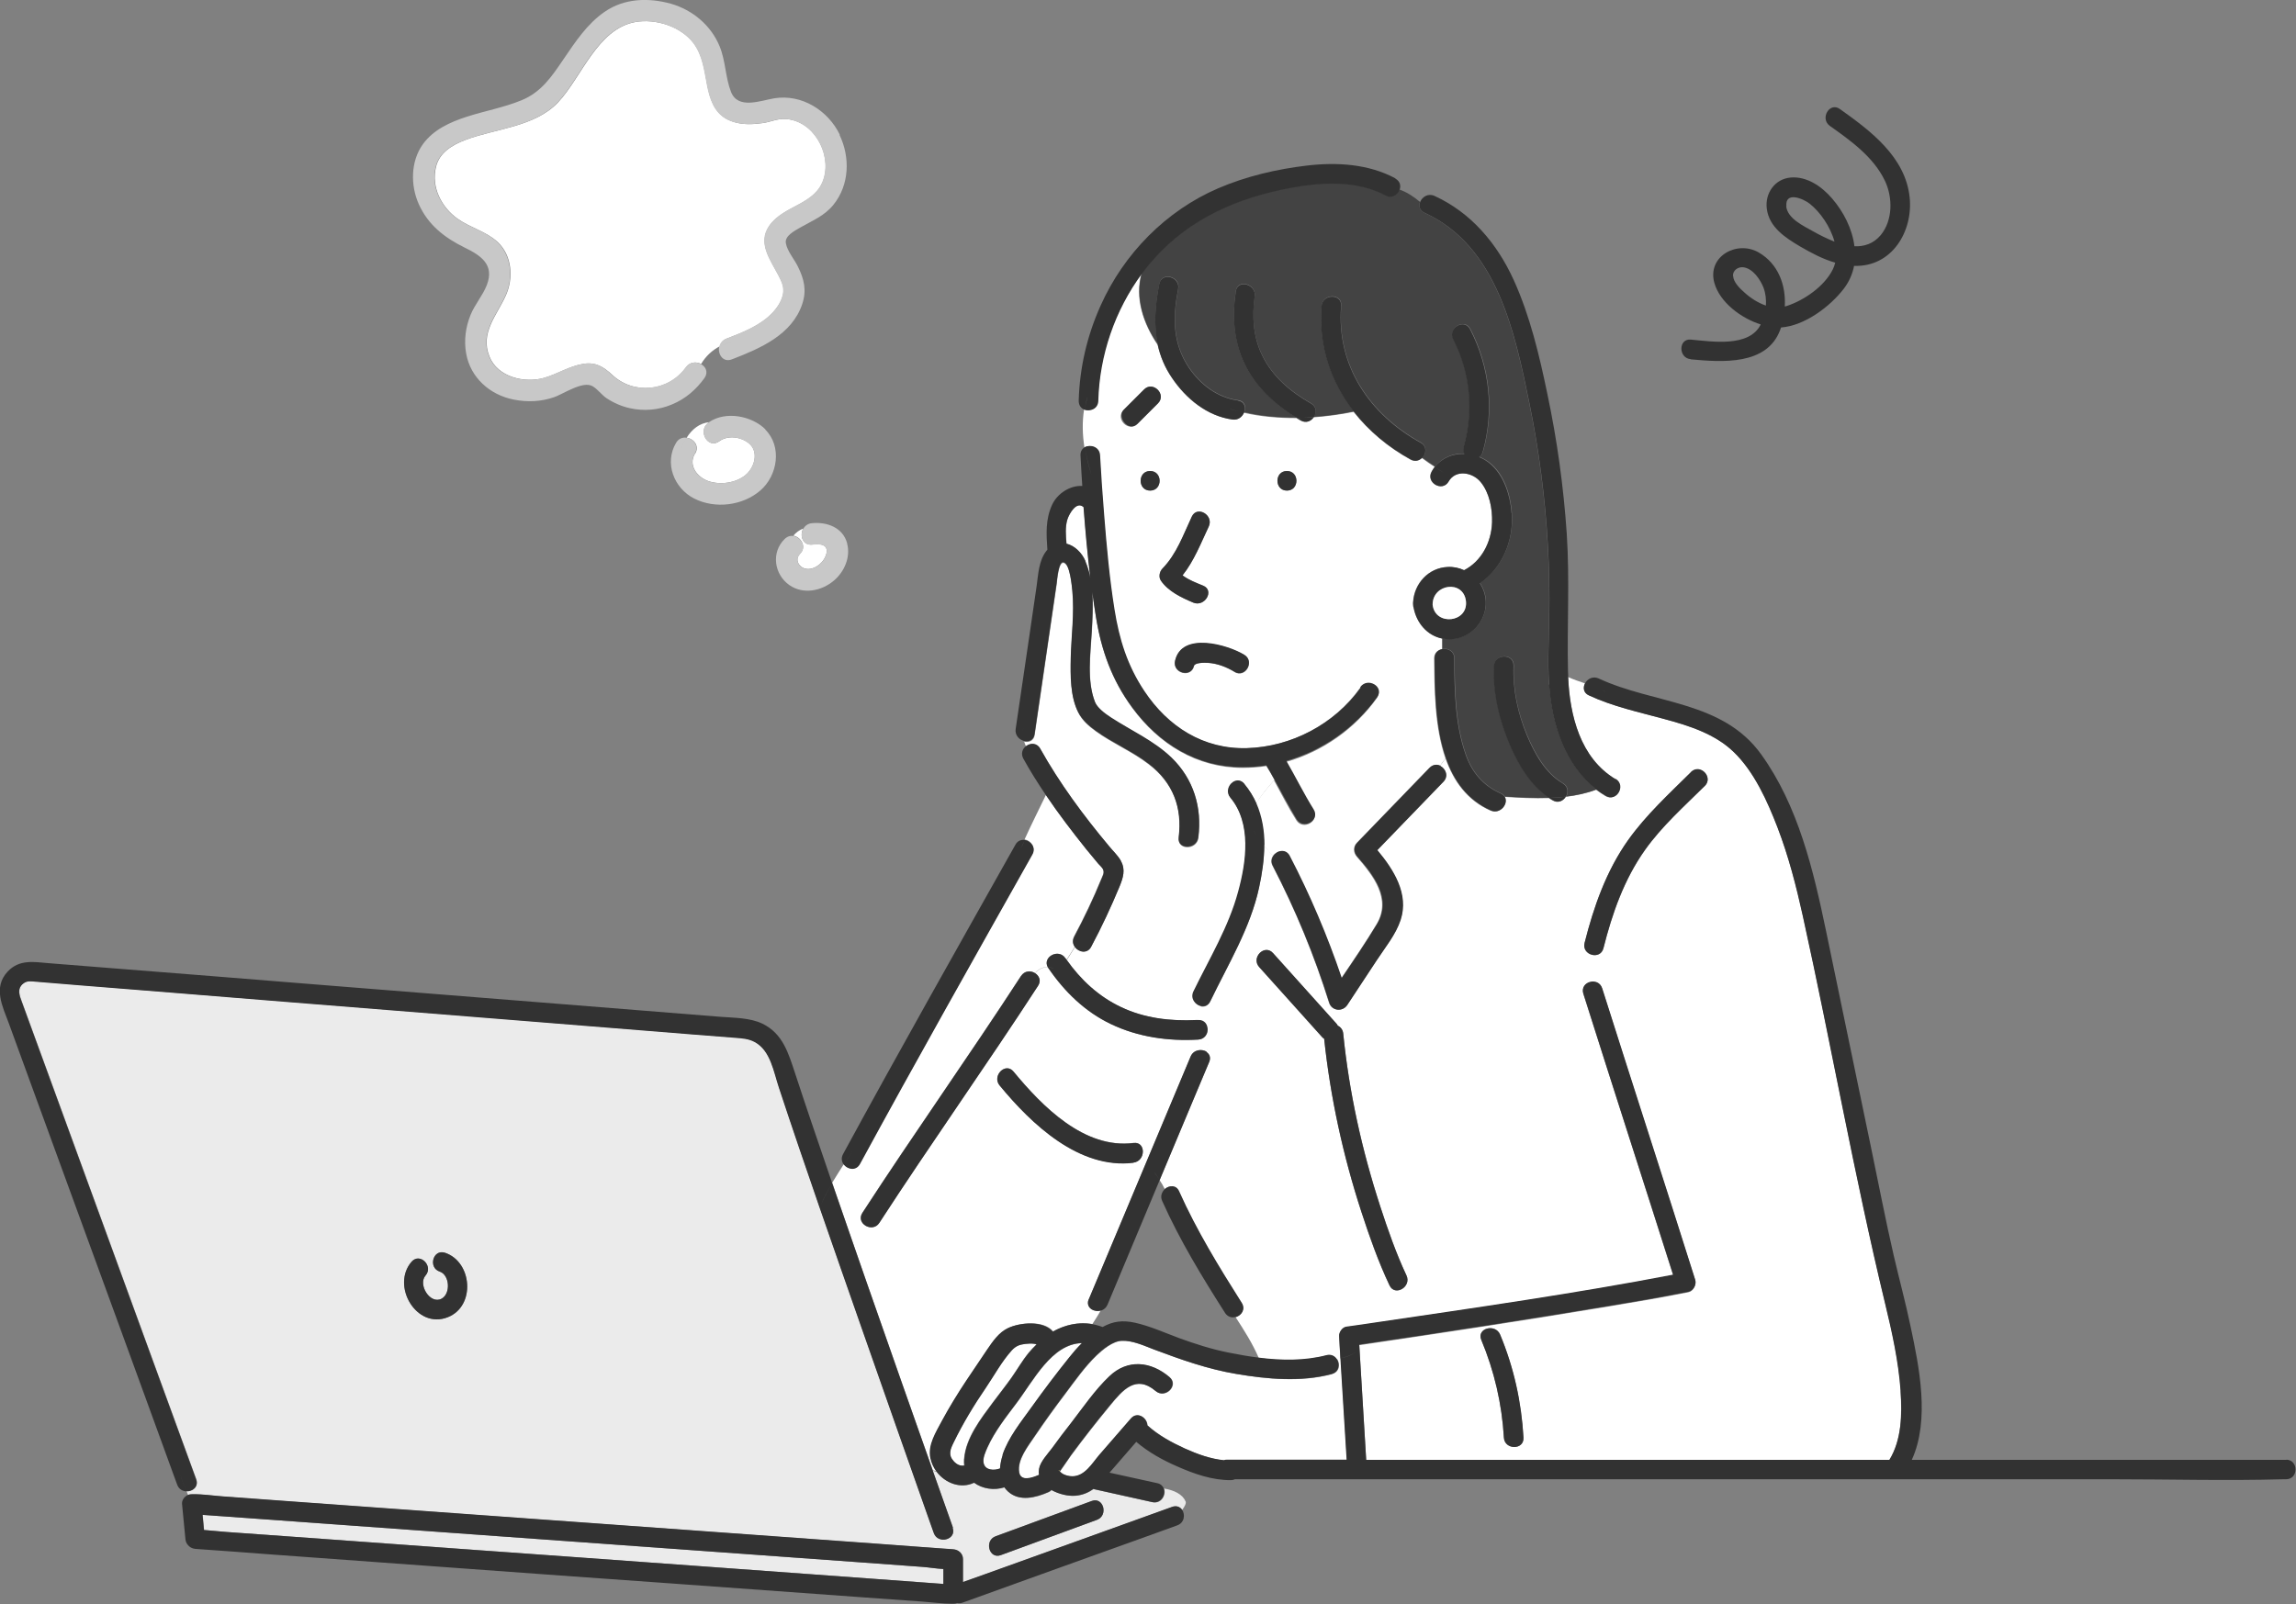 <?xml version="1.0" encoding="UTF-8"?>
<svg xmlns="http://www.w3.org/2000/svg" version="1.1" viewBox="0 0 1289 900.9">
  <rect x="0" y="0" width="1289" height="900.9" fill="#808080" stroke="none"/>
  <defs>
    <style>
      .cls-1 {
        fill: #434343;
      }

      .cls-2 {
        fill: #fff;
      }

      .cls-3 {
        fill: #c8c8c8;
      }

      .cls-4 {
        fill: #ffdc50;
      }

      .cls-5 {
        fill: #ebebeb;
      }

      .cls-6 {
        fill: #323232;
      }
    </style>
  </defs>
  <!-- Generator: Adobe Illustrator 28.7.1, SVG Export Plug-In . SVG Version: 1.2.0 Build 142)  -->
  <g>
    <g id="_レイヤー_1" data-name="レイヤー_1">
      <g>
        <path class="cls-2" d="M609.4,315.2c1.2,3,2.1,6.1,2.8,9.3-1.6-13.2-2.8-26.4-3.8-39.7-3.9-3.7-8.1,3.5-9.1,6.9-1.3,4.2-.9,9-.5,13.6,4.5,1.1,8.6,5.1,10.7,9.9Z"/>
        <path class="cls-5" d="M529.7,881.1c-4-.2-8.1-1-11.9-1.2-11.8-.9-23.6-1.7-35.5-2.6-35.5-2.6-71.1-5.1-106.6-7.7-41.1-3-82.2-5.9-123.3-8.9-34.1-2.5-68.2-4.9-102.3-7.4-12.1-.9-24.2-1.7-36.3-2.6.3,2.8.5,5.7.8,8.5,4.2.3,8.3.8,12.5,1.1,11.6.8,23.2,1.7,34.9,2.5,35.4,2.6,70.8,5.1,106.2,7.7,41.1,3,82.2,6,123.4,8.9,33.8,2.5,67.6,4.9,101.5,7.4,12.2.9,24.5,1.8,36.7,2.7v-8.4Z"/>
        <path class="cls-2" d="M541.2,819.2c.9-11.7,9.4-22.6,16.1-31.6,3.5-4.7,7.1-9.2,10.5-14,3.3-4.6,6-9.5,9.6-13.9,1.4-1.6,2.8-3.2,4.4-4.7-.4-.1-.9-.3-1.5-.4-1.6-.2-3.3,0-4.9.1-3.3.4-5.3,1.2-7.6,3.7-5.5,6.1-9.8,13.9-14.4,20.8-6.7,9.8-12.9,20-18.1,30.7-1.9,4-3.3,7.1,0,10.7,1.7,1.8,3.8,2.8,5.9,2.4-.2-1.2-.2-2.5-.1-3.8Z"/>
        <path class="cls-5" d="M665.5,843c-1.6-3.9-6.5-6.2-12-7.1,1.4,3.6-1.5,8.8-6.5,7.7-10.6-2.4-21.3-4.7-31.9-7.1-.4,0-.7-.2-1.1-.3-2.8,2-6,3.4-10.1,3.8-3.8.3-9.2-.8-13.5-3.2-.4.5-1,.9-1.7,1.2-7.1,3.1-16.3,5.5-22.7-.4-.8-.7-1.4-1.5-2-2.3-5.9,1.8-12.4.8-17-2.6-7.5,3.6-16.1.3-21-6.1-.8-.3-1.6-.5-2.4-.7,3.8,10.6,7.5,21.3,11.3,31.9,2.4,6.7-8.3,9.5-10.6,2.9-.7-2-1.4-3.9-2.1-5.9-12.9-36.4-25.7-72.8-38.4-109.2-15.7-44.9-31.5-89.8-46.4-134.9-2.9-8.9-4.7-20.9-13.6-25.7-3.5-1.9-7.3-2.1-11.1-2.4-8.1-.6-16.1-1.3-24.2-1.9-34.9-2.8-69.8-5.6-104.6-8.4-44.2-3.5-88.3-7.1-132.5-10.6-35.2-2.8-70.5-5.6-105.7-8.5-8.5-.7-17.1-1.4-25.6-2.1-2.5-.2-4.8-.6-7,1.1-3.7,3-2,7-.7,10.5,10.1,27.7,20.2,55.3,30.3,83,14.9,40.7,29.7,81.5,44.6,122.2,7.6,20.9,15.3,41.8,22.9,62.7,1.5,4.2-2,6.8-5.5,6.7.3.8.6,1.5.9,2.3.7-.3,1.4-.5,2.2-.4.2,0,.5,0,.7,0,5.5-.1,11.2.8,16.6,1.2,11.8.9,23.6,1.7,35.5,2.6,35.5,2.6,71.1,5.1,106.6,7.7,41.1,3,82.2,5.9,123.3,8.9,34.1,2.5,68.2,4.9,102.3,7.4,14.1,1,28.2,2,42.4,3.1,3,.2,5.5,2.4,5.5,5.5v12.9c3.9-1.4,7.9-2.8,11.8-4.2,35.2-12.7,70.4-25.4,105.6-38,2.5-.9,4.4,0,5.6,1.6,1.5-2,2.4-3.8,1.9-4.8ZM251.4,739.7c-17.7,7-32-17.8-20.3-31.2,4.7-5.3,12.4,2.5,7.8,7.8-4.4,5,2.6,16.4,9,13,5.2-2.7,4.6-13.3-1-15.2-6.7-2.2-3.8-12.8,2.9-10.6,15.4,5.1,17.3,30,1.6,36.2ZM615.8,853.5c-18,6.6-35.9,13.2-53.9,19.8-6.7,2.4-9.5-8.2-2.9-10.6,18-6.6,35.9-13.2,53.9-19.8,6.7-2.4,9.5,8.2,2.9,10.6Z"/>
        <path class="cls-2" d="M809.6,364.6v-6c-8.4-1.7-14.3-8.7-16-17.2-.2-.5-.3-1.1-.3-1.7,0-.6,0-1.2,0-1.7.6-10.3,8.5-19.1,19.3-19.6,3.3-.2,6.4.5,9.3,1.8,9.5-4.9,15.3-15.3,15.7-26.9.3-7.6-1.4-16.6-6.4-22.6-4.6-5.6-14-7.1-18-.3-3.5,6.2-13,.6-9.5-5.6.5-.9,1.1-1.8,1.7-2.6-2.5-1.6-4.9-3.3-7.2-5-1.6,1.5-3.9,2.2-6.4.9-12.5-6.9-23.4-16.1-31.9-26.8-7.3,1.5-14.9,2.5-22.6,3.1-1.5,2.2-4.2,3.4-7.2,1.8-.8-.4-1.6-.9-2.3-1.4-10.1,0-20.1-.8-29.5-3-1,2.3-3.3,4.3-6.4,3.8-14.3-1.9-26.2-11.8-34-23.4-4-6-6.5-12.1-8-18.5-8.2-12.1-12.9-26.4-9.1-40.1-15.3,20.6-23.8,45.8-24.5,71.4-.1,4.4-4.5,6.1-7.7,5-1.1,7-.9,14.1.2,21.2,3.2-1.7,8.3-.1,8.5,4.6.6,11.2,1.4,22.4,2.3,33.5,1.4,17.7,3,35.4,5.8,53,2.7,16.9,7.2,31.4,16.8,45.9,13.3,19.9,33.2,32.7,57.6,32,24.9-.7,49.2-13.5,63.7-33.8,4.1-5.7,13.6-.2,9.5,5.6-12.4,17.4-30.6,30.1-51,35.9,5.2,9,9.8,18.4,15.3,27.2,3.8,6-5.7,11.5-9.5,5.6-4.6-7.3-8.5-15-12.6-22.5-3.6,4.2-7.4,8.4-10.1,13.3,3.2,7.4,4.5,15.3,4.5,23.4,1.6,2,3.3,3.9,5,5.8,2.1-3.1,7-4.2,9.2,0,11.5,22.1,21.3,45,29.2,68.6,6.8-10,13.6-20,19.8-30.3,8.4-14.1-1.8-27.2-11.1-37.9-2-2.3-2.2-5.5,0-7.8,13.6-14,27.1-28,40.7-42.1,1.9-1.9,4.1-2,6-1.1,1-1.4,2-2.8,3.1-4.2-6.2-17.7-6.2-39.2-6.4-56.1,0-3,1.9-4.7,4.2-5.2ZM630.8,230.2c3.8-3.8,7.6-7.6,11.5-11.5,5-5,12.8,2.8,7.8,7.8-3.8,3.8-7.6,7.6-11.5,11.5-5,5-12.8-2.8-7.8-7.8ZM645.7,275.5c-7.1,0-7.1-11,0-11s7.1,11,0,11ZM651.7,326c-1.4-2-.8-5,.9-6.7,8-8.2,11.7-19,16.5-29.2,3-6.4,12.5-.8,9.5,5.6-4.5,9.5-8.2,19.2-14.7,27.4,3.4,2.6,8.3,4.4,11.6,5.8,6.5,2.7.9,12.2-5.6,9.5-6.6-2.8-14.1-6.3-18.2-12.4ZM693,377.3c-4.5-2.7-9.4-4.6-14.7-5-2.5-.2-7.6-.2-8,1.8-1.6,6.9-12.2,4-10.6-2.9,3.7-16.5,29.6-9,38.9-3.3,6,3.7.5,13.2-5.6,9.5ZM722.5,275.5c-7.1,0-7.1-11,0-11s7.1,11,0,11Z"/>
        <path class="cls-2" d="M698.5,440.2c2.9,3.5,5.2,7.2,6.9,11.1,2.7-4.9,6.4-9.1,10.1-13.3-1.5-2.6-2.9-5.3-4.5-7.8-4.4.7-8.9,1-13.4,1-25.7,0-47-13.3-61.9-33.6-11.5-15.6-17.4-32.3-20.4-51.2-.7-4.5-1.4-9.1-2-13.6.5,7.4.1,14.9-.3,22-.7,12.6-2.9,27.6,1.8,39.7,1.2,3.1,5.1,6.3,8.9,8.7,11.5,7.4,24.1,13,34.1,22.6,12.4,11.9,17.2,27.9,15,44.8-.9,6.9-11.9,7-11,0,2.2-16.9-3.2-30.9-16.8-41.3-9.3-7.2-20.3-11.7-29.8-18.6-3.9-2.8-7.6-6-9.8-10.4-4.5-8.9-4.4-20.7-4.2-30.3.3-12.6,2.1-25.2.9-37.8-.3-2.6-1.2-15.4-5-16.1-2.8-.5-3.6,9.8-3.8,11.7-4.1,28.3-8.3,56.6-12.4,84.9-.5,3.4-3.3,4.4-5.9,3.8.3.9.6,1.8,1,2.6,2.4-1.8,6.1-2,8,1.4,10.9,19.5,24.3,37.6,38.6,54.7,2.2,2.7,5,5.3,6.7,8.3,2.7,4.8,1.2,9.4-.7,14.1-4.8,11.6-10.1,23-16,34-2.2,4.1-7,3.1-9.1.2-1.5,2.5-3.1,5-4.6,7.3,7.9,11.2,18,20.6,30.5,26.5,13.2,6.3,27.8,8,42.3,7.3.8-2.6,1.7-5.2,2.7-7.8-3.2-.7-6-4.3-4.1-8.2,8.9-18.4,19.7-36.2,25.1-56,4.5-16.8,7.5-38.4-4.4-52.8-4.5-5.4,3.3-13.2,7.8-7.8Z"/>
        <path class="cls-2" d="M611.3,729.7c2.4-5.6,4.7-11.3,7.1-16.9,16.7-39.8,33.4-79.6,50.1-119.5,1.7-4,6.4-4.4,9.1-2.6,1.1-4,1.6-8.2.4-12.5,0,2.7-1.9,5.4-5.3,5.6-16.8.9-33.7-1.4-49-8.7-14.5-6.9-26.1-18.2-35.1-31.4-.1-.2-.3-.4-.4-.6-2.8,0-5.1,1.3-7.2,3.4,2.3,1.4,3.6,4.2,1.7,7.1-29.1,44.8-60,88.3-89.1,133.1-3.8,5.9-13.4.4-9.5-5.6,29.1-44.8,60-88.3,89.1-133.1,2-3,5.4-3.1,7.8-1.6,2-2.1,4.3-3.4,7.2-3.4-3-5.6,6-10.6,9.9-5,.2.3.4.6.7.9,1.5-2.3,3.1-4.7,4.6-7.3-1.1-1.5-1.5-3.6-.4-5.8,5.6-10.5,10.7-21.2,15.2-32.2.8-2,1.9-3.6,1-5.6-.5-1.1-1.9-2.3-2.7-3.2-2.3-2.7-4.5-5.4-6.8-8.2-7.9-9.8-15.5-19.8-22.5-30.2-3.9,8.1-8.1,16.4-12,25,3.4.5,6.5,4.2,4.3,8.2-32.5,57.8-65.1,115.5-96.8,173.8-2.2,4-6.8,3.1-9,.4-2.1,3.4-4.4,6.8-6.5,10.4,12.6,36.8,25.5,73.5,38.4,110.2,6,17.1,12,34.2,18.1,51.3.8.1,1.6.3,2.4.7-1.7-2.2-2.9-4.8-3.5-7.6-1.6-7.4,3.1-14.6,6.4-20.9,4.2-7.8,8.8-15.4,13.8-22.8,3.9-5.8,7.8-11.6,11.7-17.4,3.1-4.6,6.6-9.6,11.7-12,6.6-3.1,19.8-4.4,25.1,2,6.7-3.8,14.3-5.5,22-4.2,1.6-2.5,3.3-5.1,4.7-7.7-3.9,1.1-8.7-1.7-6.8-6.3ZM561.2,609.5c-4.5-5.4,3.3-13.2,7.8-7.8,16.1,19.5,39.7,43.7,67.4,40.1,7-.9,6.9,10.1,0,11-30.6,3.9-57.4-21.7-75.2-43.4Z"/>
        <path class="cls-2" d="M1067.1,781.1c-1.1-16.6-4.8-33-8.7-49.1-17.4-72.1-30.2-145.2-46.2-217.6-3.7-16.8-8.1-33.6-14.2-49.7-5.6-14.8-13-31.3-24.6-42.4-10.6-10.2-25.1-14.7-38.9-18.5-14.3-3.9-28.9-7-42.4-13.3-3.1-1.4-3.4-4.4-2.2-6.7-3.2-1.1-6.5-2.2-9.6-3.6,1,21.6,6.8,45.4,26.5,57.3,6.1,3.7.5,13.2-5.6,9.5-1.8-1.1-3.5-2.3-5.2-3.5-5.4,2.1-11.2,3.3-17.1,4-1.4,2.3-4.3,3.8-7.3,2-.7-.4-1.4-.8-2.1-1.3-8.5.3-17-.2-25-.7,2.5,3.8-2.4,10.1-7.8,7.7-13.1-5.8-20.7-16.6-25.2-29.3-1,1.4-2,2.8-3.1,4.2,3,1.5,4.9,5.7,1.8,8.9-12.4,12.8-24.8,25.6-37.1,38.4,9.1,11,17.7,24.5,13.1,39.1-2.7,8.3-8.6,15.5-13.4,22.7-5.5,8.4-11.1,16.8-16.6,25.2-2.6,4-8.6,3.3-10.1-1.3-8.3-26.6-18.9-52.3-31.7-76.9-1.1-2.1-.8-4.1.3-5.6-1.7-1.9-3.4-3.9-5-5.8,0,7.9-1.2,16-2.9,23.8-4.9,22.8-17.4,43.1-27.4,63.9-1.2,2.5-3.4,3.1-5.4,2.7-1,2.6-2,5.2-2.7,7.8.4,0,.8,0,1.1,0,3.6-.2,5.4,2.6,5.3,5.4,1.1,4.3.6,8.5-.4,12.5,1.7,1.1,2.6,3.1,1.5,5.5-2.4,5.6-4.7,11.3-7.1,16.9-6.9,16.5-13.8,32.9-20.7,49.4,1.1,1.6,2.1,3.3,2.9,5,2.4-2.1,6.2-2.3,7.9,1.4,9.9,22.1,22.2,42.3,35.2,62.7,2.2,3.5-.2,6.9-3.3,7.9,4.8,7.4,9.4,14.6,13,22.9,12.7,1.6,25.8,1.8,38-1.4,2.6-.7,4.6.4,5.8,2.2.7-.1,1.3-.3,2-.4-.2-4.1-.5-8.2-.7-12.4-.1-2.2,1.8-5,4-5.3,5.8-.8,11.5-1.7,17.3-2.5,55.4-8.2,111.1-16.1,166.2-26.7-16.7-52.7-33.7-105.3-50.4-157.9-2.1-6.8,8.5-9.7,10.6-2.9,17.2,54.6,34.9,109,52.2,163.6.8,2.7-1,6.2-3.8,6.8-15.1,3-30.3,5.6-45.5,8.1-46.3,7.7-92.8,14.8-139.3,21.6,1.3,21.6,2.6,43.1,3.9,64.7h293.7c6.9-11.4,7.1-25.7,6.3-38.7ZM780.1,721.9c-6.3-13.3-11.3-27.4-15.8-41.3-10.3-31.6-17.4-64.2-20.9-97.2-.4-.3-.7-.6-1.1-.9-11.8-13.1-23.6-26.3-35.4-39.4-4.7-5.3,3-13.1,7.8-7.8,11.8,13.1,23.6,26.3,35.4,39.4.4.4.7.9.9,1.3,1.6.8,2.9,2.3,3.1,4.5,3.3,33,10.6,65.6,20.8,97.1,4.3,13.2,9,26.6,14.7,38.7,3,6.4-6.5,12-9.5,5.6ZM844.3,807.3c-1.1-18.9-5.4-37.4-12.7-54.9-2.7-6.5,7.9-9.4,10.6-2.9,7.6,18.4,11.9,37.9,13.1,57.8.4,7.1-10.6,7-11,0ZM957.1,441.4c-11.6,11.5-24.1,22.6-33.6,36-11.7,16.5-18.4,35.6-23.3,55.1-1.7,6.9-12.3,3.9-10.6-2.9,5.1-20.3,12.2-40.5,24.4-57.7,10.1-14.2,23-26,35.3-38.2,5-5,12.8,2.8,7.8,7.8Z"/>
        <path class="cls-1" d="M869.6,384.5c-.9-12.8,0-25.6.1-38.4.2-13.3,0-26.7-.8-40-1.5-26.9-5-53.6-10.4-79.9-8.1-39.6-18.2-88.1-58.8-106.7-2.8-1.3-3.3-3.9-2.5-6.1-3.5-3-7.4-5.5-11.6-7-1.1,2.8-4.4,5-7.9,3.1-16-8.6-35.6-7.5-53-4.3-29.7,5.5-56.6,17.1-77,40-2.4,2.6-4.6,5.4-6.7,8.2-3.8,13.7.8,28,9.1,40.1-2.4-11-1.5-22.5.8-34.2,1.4-7,12-4,10.6,2.9-3.1,15.8-3.2,30.5,6.1,44.2,6.4,9.4,16,16.8,27.5,18.3,3.8.5,4.7,3.9,3.5,6.8,9.5,2.2,19.5,3.1,29.5,3-12.4-7.5-23.4-17.5-29.6-30.8-5.9-12.8-6.7-26.5-4.7-40.3,1-7,11.6-4,10.6,2.9-1.7,11.1-.8,22.8,4.2,33.1,5.8,12,16,20.5,27.4,27,3.2,1.8,3.2,5.3,1.6,7.7,7.6-.5,15.2-1.6,22.6-3.1-12.9-16.5-20-36.9-18.2-59.3.6-7,11.6-7.1,11,0-2.7,33.5,16,60.8,44.6,76.7,3.7,2.1,3.2,6.3.9,8.6,2.3,1.7,4.7,3.4,7.2,5,4.1-5.2,10.3-7.6,16.6-7.3-.6-1.1-.8-2.4-.4-4,5.7-20.2,3.7-41.7-5.9-60.4-3.2-6.3,6.3-11.8,9.5-5.6,11,21.3,13.6,45.8,7.1,68.9-.4,1.3-1.1,2.3-2,2.9,1.1.5,2.3,1,3.4,1.7,9.9,6,14,18.8,14.8,29.8,1.2,15.9-5.7,31.1-17.9,39.4,1.9,2.9,3.2,6.3,3.3,10,.6,11.1-8.2,20.8-19.3,21.4-1.8.1-3.5,0-5.1-.4v6c3.1-.6,6.7,1.1,6.8,5.2.2,17.9.4,36.9,6.4,54,3.5,10.1,9.9,17.6,19.7,21.9,1,.5,1.7,1.1,2.2,1.8,8,.5,16.6,1,25,.7-10.3-6.9-17.2-18.4-22-29.5-6-14-9.6-29.3-9-44.6.3-7.1,11.3-7.1,11,0-.6,13.3,2.3,26.6,7.5,38.9,4.2,10.1,10.4,21.3,20.1,27,3.1,1.8,3.2,5.1,1.8,7.5,5.9-.7,11.6-1.9,17.1-4-17.9-13.8-25.1-36.8-26.6-58.9Z"/>
        <path class="cls-2" d="M747.8,771.7c-17.4,4.6-36.2,2.8-53.7-.1-16-2.7-30.9-8-46.1-13.7-5.5-2.1-12.1-5.1-18.1-4.9-5.1.2-10.7,4.9-14.3,8.3-6.5,6.3-11.9,14-17.3,21.2-6,7.9-11.7,15.9-17.3,24.1-3.6,5.4-10,13.2-8.7,20.3.9,5.3,7.4,3.1,10.9,1.5,0,0,.2,0,.3-.1-.2-1.1-.2-2.2,0-3.4.7-4.1,4.9-8.4,7.3-11.6,3.5-4.8,7.2-9.5,10.8-14.3,6.7-8.7,13.3-18.3,21.3-26,10.4-9.9,23.4-8.5,33.8.4,5.4,4.6-2.4,12.4-7.8,7.8-11.1-9.5-18.6-.5-25.7,8.2-7.5,9.1-14.8,18.4-21.8,27.9-.4.5-4.3,6.3-6.3,9.1.5.4,1.4,1.1,1.6,1.3,1.6,1,3.6,1.4,5.5,1.4,6.9,0,11-7.4,15.1-12,5.9-6.8,11.9-13.7,17.8-20.5,3.6-4.1,9-.4,9.2,3.9,6.1,5.5,13.6,9.6,21,13,6.9,3.1,14.5,5.9,22.1,6.6.5-.2,1.1-.3,1.8-.3h67c-1.2-19-2.3-38-3.5-57-.7.1-1.3.3-2,.4,1.9,2.8,1.4,7.3-2.9,8.4Z"/>
        <path class="cls-4" d="M594.3,825.5c0,.3.2.5.4.7.2-.6,0-.8-.4-.7Z"/>
        <path class="cls-2" d="M562.9,817.1c3.3-9.9,10.3-18.5,16.3-26.8,6.8-9.5,13.8-18.9,21.2-28,2.3-2.9,4.7-5.5,7.1-8-17,.3-27.3,21.2-37,34-5.8,7.7-12,15.6-16,24.4-1.1,2.5-2.9,6.2-2.2,9.1,1,4,5.9,4.2,9.2,2.9.1-2.6.7-5.1,1.5-7.5Z"/>
        <path class="cls-6" d="M535,857.8c-3.8-10.6-7.5-21.2-11.3-31.9-3.5-.5-7.3.3-11.1-.5,3.8.8,7.7,0,11.1.5-6-17.1-12.1-34.2-18.1-51.3-12.9-36.7-25.7-73.4-38.4-110.2-2.4,4-4.6,8.2-6.4,12.5,1.7-4.3,4-8.5,6.4-12.5-3.9-11.4-7.8-22.9-11.7-34.3-3.1-9.1-6.1-18.2-9.1-27.3-3.7-11.1-6.8-22.3-18.3-27.9-7-3.4-15.9-3.3-23.7-3.9-30-2.4-59.9-4.8-89.9-7.2-44.3-3.5-88.5-7.1-132.8-10.6-39.7-3.2-79.3-6.4-119-9.5-11.8-.9-23.5-1.9-35.3-2.8-8.4-.7-16.5-2.3-23.1,4.7-8.4,9-2.8,19.7.7,29.2,5.1,13.9,10.1,27.8,15.2,41.7,15,41.2,30.1,82.3,45.1,123.5,10.8,29.7,21.7,59.4,32.5,89.2.6,1.5,1.1,3.1,1.7,4.6.9,2.5,3,3.6,5.1,3.7-1.3-3.3-2.6-6.5-3.5-9.8.9,3.2,2.2,6.5,3.5,9.8,3.5.2,7-2.5,5.5-6.7-7.6-20.9-15.3-41.8-22.9-62.7-14.9-40.7-29.7-81.5-44.6-122.2-10.1-27.7-20.2-55.3-30.3-83-1.3-3.5-3-7.6.7-10.5,2.2-1.8,4.5-1.3,7-1.1,8.5.7,17.1,1.4,25.6,2.1,35.2,2.8,70.5,5.6,105.7,8.5,44.2,3.5,88.3,7.1,132.5,10.6,34.9,2.8,69.8,5.6,104.6,8.4,8.1.6,16.1,1.3,24.2,1.9,3.9.3,7.6.5,11.1,2.4,8.9,4.8,10.6,16.8,13.6,25.7,14.9,45.1,30.7,90,46.4,134.9,12.7,36.4,25.6,72.8,38.4,109.2.7,2,1.4,3.9,2.1,5.9,2.3,6.6,13,3.8,10.6-2.9Z"/>
        <path class="cls-6" d="M1283.7,819.8h-210.4c10.3-22.5,4.1-52.4-.7-75-2.8-13.4-6.4-26.6-9.5-40-4.6-19.9-8.4-40-12.6-60-8.5-40.8-16.9-81.6-25.4-122.3-7.1-34.1-15.6-70-36.3-98.8-21.8-30.4-60.2-28.2-91.3-42.7-3.3-1.5-6.4.3-7.7,2.8,4.1,1.4,8.2,2.7,12,4.9-3.8-2.2-7.9-3.6-12-4.9-1.2,2.3-.9,5.3,2.2,6.7,13.5,6.3,28.1,9.4,42.4,13.3,13.8,3.7,28.4,8.3,38.9,18.5,11.5,11.1,18.9,27.7,24.6,42.4,6.2,16.1,10.5,32.9,14.2,49.7,16,72.4,28.8,145.5,46.2,217.6,3.9,16.1,7.5,32.5,8.7,49.1.9,13,.7,27.3-6.3,38.7h-293.7c-1.3-21.6-2.6-43.1-3.9-64.7,46.5-6.8,92.9-13.9,139.3-21.6,15.2-2.5,30.4-5.1,45.5-8.1,2.8-.6,4.7-4.1,3.8-6.8-17.2-54.6-34.9-109-52.2-163.6-2.1-6.7-12.7-3.9-10.6,2.9,16.6,52.7,33.7,105.3,50.4,157.9-55.1,10.6-110.7,18.5-166.2,26.7-5.8.9-11.5,1.7-17.3,2.5-2.2.3-4.2,3.1-4,5.3.2,4.1.5,8.2.7,12.4,2.8-.6,5.6-1.3,8.5-3.4-2.8,2.1-5.6,2.9-8.5,3.4,1.2,19,2.3,38,3.5,57h-67c-.7,0-1.3,0-1.8.3-7.6-.7-15.2-3.5-22.1-6.6-7.4-3.4-14.9-7.4-21-13-.2-4.3-5.6-8-9.2-3.9-5.9,6.8-11.9,13.7-17.8,20.5-4,4.7-8.1,12-15.1,12-1.9,0-3.8-.5-5.5-1.4-.3-.1-1.1-.9-1.6-1.3,2-2.7,5.9-8.6,6.3-9.1,7-9.5,14.3-18.8,21.8-27.9,7.1-8.6,14.6-17.6,25.7-8.2,5.4,4.6,13.2-3.2,7.8-7.8-10.5-8.9-23.5-10.3-33.8-.4-8,7.6-14.6,17.3-21.3,26-3.7,4.7-7.3,9.4-10.8,14.3-2.4,3.2-6.6,7.6-7.3,11.6-.2,1.2-.2,2.4,0,3.4,0,0-.2,0-.3.1-3.5,1.5-9.9,3.8-10.9-1.5-1.2-7.1,5.1-14.9,8.7-20.3,5.5-8.2,11.3-16.2,17.3-24.1,5.4-7.2,10.8-14.9,17.3-21.2,3.5-3.4,9.2-8.1,14.3-8.3,6-.3,12.6,2.8,18.1,4.9,15.2,5.7,30.1,11,46.1,13.7,17.5,3,36.3,4.7,53.7.1,4.2-1.1,4.7-5.6,2.9-8.4-.9.2-1.8.4-2.7.6.9-.2,1.8-.4,2.7-.6-1.1-1.7-3.2-2.9-5.8-2.2-12.2,3.2-25.3,3-38,1.4.5,1.2,1,2.3,1.5,3.5-.5-1.2-1-2.4-1.5-3.5-5.9-.7-11.7-1.8-17.3-2.9-9.4-1.9-18.5-4.8-27.5-8.1-8.1-3-16.2-6.7-24.7-8.6-6.9-1.5-12.2-.9-18.2,2.4-9.8-3.7-19.5-2.1-28,2.6-5.4-6.4-18.5-5.1-25.1-2-5.2,2.4-8.6,7.5-11.7,12-3.9,5.8-7.8,11.6-11.7,17.4-4.9,7.4-9.6,15-13.8,22.8-3.3,6.3-8,13.4-6.4,20.9.6,2.8,1.8,5.4,3.5,7.6.6.3,1.3.6,1.9,1.1-.6-.5-1.2-.8-1.9-1.1,4.9,6.4,13.5,9.7,21,6.1,4.6,3.4,11.1,4.5,17,2.6.6.8,1.2,1.6,2,2.3,6.4,5.9,15.6,3.5,22.7.4.7-.3,1.3-.7,1.7-1.2,4.3,2.4,9.6,3.6,13.5,3.2,4-.3,7.2-1.7,10.1-3.8.3.1.7.3,1.1.3,10.6,2.4,21.3,4.7,31.9,7.1,5,1.1,7.9-4.2,6.5-7.7-2.2-.4-4.5-.6-6.7-.6,2.2,0,4.5.2,6.7.6-.5-1.3-1.7-2.5-3.6-2.9-8.9-2-17.9-3.9-26.8-5.9,5-5.8,10-11.6,15-17.3,6.8,5.8,14.9,10.3,23,13.8,9.5,4.2,19.7,7.8,30.2,7.7.8,0,1.6-.2,2.2-.5h492.9c31.9,0,63.9.9,95.8,0,.5,0,1,0,1.4,0,7.1,0,7.1-11,0-11ZM541.4,823c-2.1.4-4.2-.5-5.9-2.4-3.3-3.6-2-6.7,0-10.7,5.2-10.7,11.4-20.9,18.1-30.7,4.6-6.8,8.9-14.7,14.4-20.8,2.3-2.5,4.3-3.3,7.6-3.7,1.6-.2,3.3-.3,4.9-.1.6,0,1.1.2,1.5.4-1.5,1.5-3,3-4.4,4.7-3.6,4.4-6.4,9.3-9.6,13.9-3.4,4.8-7,9.3-10.5,14-6.7,9.1-15.2,19.9-16.1,31.6-.1,1.3,0,2.6.1,3.8ZM562.9,817.1c-.8,2.4-1.3,4.9-1.5,7.5-3.4,1.3-8.3,1.1-9.2-2.9-.7-2.8,1.1-6.6,2.2-9.1,4-8.8,10.2-16.7,16-24.4,9.7-12.8,20-33.7,37-34-2.5,2.4-4.8,5.1-7.1,8-7.3,9.1-14.4,18.5-21.2,28-6,8.4-13,17-16.3,26.8ZM594.7,826.2c-.2-.2-.3-.4-.4-.7.5-.2.6,0,.4.7Z"/>
        <path class="cls-6" d="M663.6,847.8c-1.7,2.3-4,4.9-5.8,7.3,1.8-2.3,4.1-5,5.8-7.3-1.1-1.6-3.1-2.5-5.6-1.6-35.2,12.7-70.4,25.4-105.6,38-3.9,1.4-7.9,2.8-11.8,4.2v-12.9c0-3.1-2.5-5.3-5.5-5.5-14.1-1-28.2-2-42.4-3.1-34.1-2.5-68.2-4.9-102.3-7.4-41.1-3-82.2-5.9-123.3-8.9-35.5-2.6-71.1-5.1-106.6-7.7-11.8-.9-23.6-1.7-35.5-2.6-5.5-.4-11.2-1.3-16.6-1.2-.2,0-.5,0-.7,0-.7,0-1.5.1-2.2.4,1.5,3.9,2.8,7.9,3.3,12.1-.5-4.3-1.8-8.3-3.3-12.1-2,.9-3.5,3-3.3,5.1.6,6.6,1.3,13.2,1.9,19.7.1,1.3.6,2.4,1.3,3.2.9,1.2,2.3,2.1,4.2,2.3,14.1,1,28.2,2,42.2,3.1,33.8,2.5,67.6,4.9,101.5,7.4,41.1,3,82.2,6,123.4,8.9,35.4,2.6,70.8,5.1,106.2,7.7,11.6.8,23.2,1.7,34.9,2.5,5.5.4,11.2,1.2,16.7,1.2.2,0,.5,0,.7,0,.8,0,1.5-.1,2.2-.4.9.2,1.9.2,3-.2,35.2-12.7,70.4-25.4,105.6-38,5-1.8,10-3.6,14.9-5.4,4.2-1.5,4.6-6.3,2.6-9ZM529.7,889.5c-12.2-.9-24.5-1.8-36.7-2.7-33.8-2.5-67.6-4.9-101.5-7.4-41.1-3-82.2-6-123.4-8.9-35.4-2.6-70.8-5.1-106.2-7.7-11.6-.8-23.2-1.7-34.9-2.5-4.1-.3-8.3-.8-12.5-1.1-.3-2.8-.5-5.7-.8-8.5,12.1.9,24.2,1.7,36.3,2.6,34.1,2.5,68.2,4.9,102.3,7.4,41.1,3,82.2,5.9,123.3,8.9,35.5,2.6,71.1,5.1,106.6,7.7,11.8.9,23.6,1.7,35.5,2.6,3.8.3,7.9,1,11.9,1.2v8.4Z"/>
        <path class="cls-6" d="M561.9,873.3c18-6.6,35.9-13.2,53.9-19.8,6.6-2.4,3.7-13.1-2.9-10.6-18,6.6-35.9,13.2-53.9,19.8-6.6,2.4-3.7,13.1,2.9,10.6Z"/>
        <path class="cls-6" d="M231.1,708.5c-11.7,13.4,2.6,38.2,20.3,31.2,15.7-6.2,13.8-31.1-1.6-36.2-6.7-2.2-9.6,8.4-2.9,10.6,5.6,1.9,6.2,12.4,1,15.2-6.5,3.4-13.4-8-9-13,4.6-5.3-3.1-13.1-7.8-7.8Z"/>
        <path class="cls-6" d="M783.3,100.1c-15.2-8.1-32.9-9.1-49.8-7.1-16.8,2-33.9,6-49.5,12.7-29.4,12.6-53.1,36.8-66.1,65.9-7.6,16.9-11.8,34.9-12.3,53.5,0,2.6,1.4,4.3,3.3,5,.4-2.5.9-4.9,1.7-7.3-.7,2.4-1.3,4.9-1.7,7.3,3.2,1.1,7.6-.5,7.7-5,.7-25.6,9.3-50.8,24.5-71.4,1.3-4.6,3.5-9.1,6.8-13.4-3.4,4.3-5.6,8.9-6.8,13.4,2.1-2.8,4.3-5.6,6.7-8.2,20.3-22.9,47.3-34.5,77-40,17.3-3.2,37-4.3,53,4.3,3.5,1.9,6.8-.3,7.9-3.1-2.8-1-5.8-1.5-9-1.5,3.2,0,6.2.6,9,1.5.9-2.2.4-4.9-2.3-6.4Z"/>
        <path class="cls-6" d="M906.9,437.5c-19.7-11.9-25.6-35.7-26.5-57.3-.9-.4-1.7-.9-2.6-1.3.8.5,1.7.9,2.6,1.3,0-1,0-1.9-.1-2.9-.6-25.9,1-51.6-.7-77.5-1.8-26.4-5.4-52.7-10.9-78.6-4.5-21.7-9.7-43.7-18.9-64-9.3-20.4-23.9-37.8-44.5-47.2-3.6-1.6-6.9.6-8,3.4,2.8,2.4,5.4,5.1,7.9,8-2.5-2.9-5.1-5.6-7.9-8-.9,2.2-.4,4.8,2.5,6.1,40.6,18.6,50.7,67.1,58.8,106.7,5.4,26.4,8.9,53.1,10.4,79.9.8,13.3,1,26.7.8,40-.2,12.8-1,25.6-.1,38.4,1.5,22.1,8.7,45.1,26.6,58.9,3.6-1.4,7-3.1,10.2-5.2-3.2,2.1-6.6,3.8-10.2,5.2,1.6,1.3,3.3,2.4,5.2,3.5,6.1,3.7,11.6-5.8,5.6-9.5Z"/>
        <path class="cls-6" d="M877.3,439.9c-9.8-5.7-15.9-16.9-20.1-27-5.1-12.3-8-25.6-7.5-38.9.3-7.1-10.7-7.1-11,0-.7,15.3,3,30.6,9,44.6,4.8,11.1,11.7,22.7,22,29.5,3.2-.1,6.3-.3,9.4-.7,1.4-2.4,1.3-5.7-1.8-7.5Z"/>
        <path class="cls-6" d="M869.7,448.1c.7.5,1.4.9,2.1,1.3,3,1.8,5.9.3,7.3-2-3.1.4-6.3.6-9.4.7Z"/>
        <path class="cls-6" d="M844.7,447.4c-2.6-.2-5.1-.3-7.6-.4,2.5.1,5,.3,7.6.4-.5-.7-1.2-1.3-2.2-1.8-9.8-4.3-16.2-11.8-19.7-21.9-6-17.1-6.3-36.1-6.4-54,0-4.1-3.7-5.8-6.8-5.2v6.6-6.6c-2.3.5-4.2,2.2-4.2,5.2.1,16.9.2,38.3,6.4,56.1.7-1,1.5-2,2.3-3-.8,1-1.5,2-2.3,3,4.4,12.7,12.1,23.5,25.2,29.3,5.4,2.4,10.2-4,7.8-7.7Z"/>
        <path class="cls-6" d="M848.6,288.2c-.8-11-5-23.7-14.8-29.8-1.1-.7-2.2-1.2-3.4-1.7.9-.6,1.6-1.6,2-2.9,6.5-23.1,3.9-47.6-7.1-68.9-3.2-6.3-12.7-.7-9.5,5.6,9.6,18.7,11.6,40.2,5.9,60.4-.4,1.6-.2,2.9.4,4-6.3-.2-12.4,2.1-16.6,7.3,1.7,1.1,3.4,2.2,5.1,3.3-1.8-1.1-3.5-2.2-5.1-3.3-.6.8-1.2,1.6-1.7,2.6-3.5,6.2,6,11.7,9.5,5.6,3.9-6.9,13.4-5.3,18,.3,4.9,6,6.6,15,6.4,22.6-.4,11.6-6.2,22-15.7,26.9-2.8-1.3-6-2-9.3-1.8-10.7.5-18.6,9.3-19.3,19.6-.1.5-.1,1.1,0,1.7,0,.6.1,1.2.3,1.7,1.6,8.5,7.6,15.5,16,17.2v-5.1,5.1c1.6.3,3.3.5,5.1.4,11.1-.6,19.9-10.3,19.3-21.4-.2-3.7-1.4-7.1-3.3-10,12.2-8.3,19.1-23.5,17.9-39.4ZM804.3,339.7c-.2-11.9,17.3-14.3,18.7-2.1,1.3,12-17.2,14.1-18.7,2.1Z"/>
        <path class="cls-2" d="M804.3,339.7c1.5,12,20,10,18.7-2.1-1.4-12.2-18.9-9.8-18.7,2.1Z"/>
        <path class="cls-6" d="M722.5,275.5c7.1,0,7.1-11,0-11s-7.1,11,0,11Z"/>
        <path class="cls-6" d="M645.7,275.5c7.1,0,7.1-11,0-11s-7.1,11,0,11Z"/>
        <path class="cls-6" d="M669.9,338.4c6.4,2.7,12.1-6.8,5.6-9.5-3.4-1.4-8.3-3.2-11.6-5.8,6.5-8.2,10.2-17.9,14.7-27.4,3-6.4-6.5-12-9.5-5.6-4.8,10.2-8.5,21-16.5,29.2-1.6,1.7-2.2,4.6-.9,6.7,4.1,6.1,11.6,9.6,18.2,12.4Z"/>
        <path class="cls-6" d="M670.3,374c.4-1.9,5.5-1.9,8-1.8,5.3.4,10.2,2.3,14.7,5,6.1,3.7,11.6-5.8,5.6-9.5-9.3-5.7-35.2-13.2-38.9,3.3-1.6,6.9,9,9.8,10.6,2.9Z"/>
        <path class="cls-6" d="M736,226.6c-11.4-6.5-21.6-15-27.4-27-5-10.2-5.8-21.9-4.2-33.1,1-6.9-9.6-9.9-10.6-2.9-2.1,13.8-1.3,27.5,4.7,40.3,6.2,13.3,17.2,23.3,29.6,30.8,3.2,0,6.3-.2,9.5-.4,1.6-2.4,1.6-5.9-1.6-7.7Z"/>
        <path class="cls-6" d="M728.1,234.7c.8.5,1.6.9,2.3,1.4,2.9,1.7,5.7.4,7.2-1.8-3.2.2-6.3.3-9.5.4Z"/>
        <path class="cls-6" d="M787.6,247.9c3.3,3.3,6.9,6.4,10.8,9.3,2.3-2.3,2.9-6.6-.9-8.6-28.6-15.8-47.3-43.2-44.6-76.7.6-7.1-10.4-7-11,0-1.8,22.5,5.3,42.8,18.2,59.3,1.5-.3,2.9-.6,4.3-.9-1.4.3-2.9.6-4.3.9,8.4,10.8,19.3,19.9,31.9,26.8,2.5,1.4,4.8.7,6.4-.9-3.9-2.9-7.5-6-10.8-9.3Z"/>
        <path class="cls-6" d="M695,224.9c-11.5-1.5-21.1-8.9-27.5-18.3-9.3-13.8-9.2-28.4-6.1-44.2,1.4-6.9-9.2-9.9-10.6-2.9-2.3,11.7-3.2,23.2-.8,34.2,4.4,6.4,9.7,12.2,15.4,16.9-5.6-4.7-11-10.5-15.4-16.9,1.4,6.4,3.9,12.6,8,18.5,7.8,11.6,19.8,21.5,34,23.4,3.1.4,5.4-1.5,6.4-3.8-3-.7-6-1.5-8.8-2.5,2.9,1,5.8,1.8,8.8,2.5,1.2-2.8.4-6.3-3.5-6.8Z"/>
        <path class="cls-6" d="M642.3,218.7c-3.8,3.8-7.6,7.6-11.5,11.5s2.8,12.8,7.8,7.8c3.8-3.8,7.6-7.6,11.5-11.5,5-5-2.8-12.8-7.8-7.8Z"/>
        <path class="cls-6" d="M763.8,386.3c-14.5,20.3-38.8,33.1-63.7,33.8-24.4.7-44.3-12-57.6-32-9.6-14.4-14.1-29-16.8-45.9-2.8-17.5-4.4-35.3-5.8-53-.9-11.2-1.7-22.3-2.3-33.5-.2-4.8-5.4-6.3-8.5-4.6.8,5.2,2.1,10.4,3.6,15.5-1.6-5-2.8-10.2-3.6-15.5-1.5.8-2.6,2.3-2.5,4.6.3,5.7.6,11.5,1,17.2-6.8-.4-14,4.2-16.9,10.5-3.8,8.2-3.3,16.3-2.7,25.2,0,0,0,0,0,.1-.3.3-.6.7-.8,1-4,5.4-4.3,12.7-5.2,19.2-1.3,8.7-2.5,17.4-3.8,26.1-2.7,18.1-5.3,36.3-8,54.4-.5,3.5,2,6,4.7,6.7-1-3.1-1.3-6.1.4-8.9-1.7,2.8-1.4,5.9-.4,8.9,2.6.6,5.4-.4,5.9-3.8,4.1-28.3,8.3-56.6,12.4-84.9.3-1.9,1-12.2,3.8-11.7,3.7.7,4.7,13.5,5,16.1,1.2,12.6-.6,25.2-.9,37.8-.2,9.7-.3,21.5,4.2,30.3,2.2,4.3,5.9,7.6,9.8,10.4,9.5,6.9,20.5,11.4,29.8,18.6,13.5,10.4,18.9,24.4,16.8,41.3-.9,7,10.1,6.9,11,0,2.2-16.9-2.7-32.9-15-44.8-10-9.6-22.6-15.1-34.1-22.6-3.7-2.4-7.7-5.6-8.9-8.7-4.7-12.1-2.5-27.1-1.8-39.7.4-7.1.8-14.6.3-22,.6,4.6,1.3,9.1,2,13.6,3,18.9,8.9,35.6,20.4,51.2,15,20.4,36.3,33.6,61.9,33.6,4.5,0,9-.3,13.4-1,1.6,2.6,3.1,5.2,4.5,7.8.6-.7,1.2-1.3,1.7-2-.6.7-1.1,1.3-1.7,2,4.2,7.5,8.1,15.2,12.6,22.5,3.7,6,13.3.5,9.5-5.6-5.5-8.8-10.1-18.2-15.3-27.2,20.3-5.8,38.5-18.5,51-35.9,4.1-5.8-5.4-11.3-9.5-5.6ZM609.4,315.2c-2-4.9-6.2-8.8-10.7-9.9-.4-4.5-.8-9.4.5-13.6,1.1-3.3,5.2-10.5,9.1-6.9,1,13.3,2.2,26.5,3.8,39.7-.6-3.2-1.5-6.3-2.8-9.3Z"/>
        <path class="cls-6" d="M629.3,483.4c-1.7-3-4.5-5.6-6.7-8.3-14.3-17.1-27.7-35.2-38.6-54.7-1.9-3.4-5.6-3.3-8-1.4.9,2.1,1.9,4.1,2.7,6-.8-1.9-1.8-3.9-2.7-6-2,1.5-3,4.2-1.5,7,3.9,7.1,8.3,14,12.8,20.7,1.2-2.5,2.3-4.9,3.5-7.3-1.1,2.4-2.3,4.9-3.5,7.3,7,10.4,14.7,20.4,22.5,30.2,2.2,2.7,4.5,5.5,6.8,8.2.8.9,2.2,2.1,2.7,3.2.9,2-.2,3.6-1,5.6-4.5,11-9.6,21.7-15.2,32.2-1.2,2.2-.8,4.2.4,5.8.9-1.5,1.8-3,2.7-4.5-.9,1.5-1.8,3-2.7,4.5,2.1,2.9,7,3.9,9.1-.2,5.9-11.1,11.2-22.4,16-34,1.9-4.7,3.4-9.3.7-14.1Z"/>
        <path class="cls-6" d="M575.3,471.7c-.7,1.7-1.5,3.3-2.2,5,.7-1.7,1.4-3.4,2.2-5-1.9-.3-4,.4-5.2,2.6-32.5,57.8-65.1,115.5-96.8,173.8-1.2,2.2-.8,4.4.5,6,1.7-2.7,3.3-5.3,4.8-7.9-1.5,2.6-3.1,5.3-4.8,7.9,2.2,2.7,6.8,3.6,9-.4,31.7-58.3,64.3-116,96.8-173.8,2.2-3.9-.9-7.6-4.3-8.2Z"/>
        <path class="cls-6" d="M677.6,576.8h-5.5,5.5c.2.5.3.9.4,1.4,0-2.8-1.7-5.6-5.3-5.4-.4,0-.8,0-1.1,0-.7,2.4-1.3,4.9-1.6,7.3.3-2.4.9-4.9,1.6-7.3-14.4.7-29.1-1-42.3-7.3-12.5-5.9-22.6-15.3-30.5-26.5-.9,1.3-1.7,2.5-2.6,3.7.9-1.2,1.7-2.4,2.6-3.7-.2-.3-.4-.6-.7-.9-3.8-5.6-12.9-.7-9.9,5,1.1,0,2.3.3,3.5.8-1.3-.5-2.4-.7-3.5-.8.1.2.2.4.4.6,9,13.2,20.6,24.5,35.1,31.4,15.3,7.3,32.2,9.7,49,8.7,3.4-.2,5.2-2.9,5.3-5.6-.1-.5-.2-.9-.4-1.4Z"/>
        <path class="cls-6" d="M573.3,548c-29.1,44.8-60,88.3-89.1,133.1-3.9,6,5.7,11.5,9.5,5.6,29.1-44.8,60-88.3,89.1-133.1,1.9-2.9.6-5.7-1.7-7.1-4.1,4.2-7,11.5-10.2,16.1,3.3-4.6,6.1-11.9,10.2-16.1-2.4-1.5-5.8-1.4-7.8,1.6Z"/>
        <path class="cls-6" d="M677.5,590.7c-1.2,4.6-3.2,9.1-4.3,13.6,1.1-4.5,3.1-9,4.3-13.6-2.7-1.8-7.4-1.4-9.1,2.6-16.7,39.8-33.4,79.6-50.1,119.5-2.4,5.6-4.7,11.3-7.1,16.9-2.7,6.5,7.9,9.4,10.6,2.9,9.8-23.3,19.6-46.7,29.3-70-1-1.5-2.1-3-3.3-4.4,1.3,1.4,2.3,2.9,3.3,4.4,6.9-16.5,13.8-32.9,20.7-49.4,2.4-5.6,4.7-11.3,7.1-16.9,1-2.5.1-4.4-1.5-5.5Z"/>
        <path class="cls-6" d="M704,466.8c1.8,2.8,3.8,5.3,5.9,7.8,0-8.1-1.3-16-4.5-23.4-1.9,3.4-3.2,7-3.6,11.1.4-4.1,1.7-7.8,3.6-11.1-1.7-3.9-4-7.6-6.9-11.1-4.5-5.5-12.3,2.4-7.8,7.8,12,14.4,9,36,4.4,52.8-5.3,19.8-16.2,37.7-25.1,56-1.9,3.9.9,7.5,4.1,8.2,1.1-2.7,2.2-5.3,3.3-8-1.1,2.7-2.3,5.3-3.3,8,2,.5,4.2-.2,5.4-2.7,10-20.8,22.5-41.1,27.4-63.9,1.7-7.9,2.9-15.9,2.9-23.8-2.1-2.5-4.1-5.1-5.9-7.8Z"/>
        <path class="cls-6" d="M636.4,652.9c6.9-.9,7-11.9,0-11-27.7,3.5-51.3-20.6-67.4-40.1-4.5-5.5-12.2,2.4-7.8,7.8,17.8,21.6,44.6,47.2,75.2,43.4Z"/>
        <path class="cls-6" d="M808.7,430c-2.5,3.3-5.2,6.3-9,8.2,3.8-1.9,6.5-4.9,9-8.2-1.8-.9-4.1-.8-6,1.1-13.6,14-27.1,28-40.7,42.1-2.2,2.2-2,5.5,0,7.8,9.4,10.6,19.6,23.7,11.1,37.9-6.2,10.3-13,20.3-19.8,30.3-8-23.6-17.7-46.5-29.2-68.6-2.2-4.2-7.2-3.1-9.2,0,3.9,4.4,7.7,8.8,11.1,13.8-3.3-5-7.2-9.4-11.1-13.8-1,1.5-1.4,3.5-.3,5.6,12.8,24.7,23.4,50.4,31.7,76.9,1.4,4.6,7.4,5.3,10.1,1.3,5.5-8.4,11.1-16.8,16.6-25.2,4.7-7.2,10.7-14.4,13.4-22.7,4.7-14.5-3.9-28.1-13.1-39.1,12.4-12.8,24.8-25.6,37.1-38.4,3.1-3.2,1.2-7.4-1.8-8.9Z"/>
        <path class="cls-6" d="M686.4,727.5c2.4,4.2,5,8.1,7.5,12.1,3.1-.9,5.5-4.3,3.3-7.9-12.9-20.4-25.3-40.6-35.2-62.7-1.6-3.7-5.4-3.4-7.9-1.4,3.2,6.2,5.1,12.7,8,19.2-2.9-6.5-4.8-13-8-19.2-1.8,1.6-2.9,4.2-1.6,6.9,9.9,22.1,22.2,42.3,35.2,62.7,1.5,2.4,4,3,6.2,2.3-2.5-3.9-5.1-7.9-7.5-12.1Z"/>
        <path class="cls-6" d="M831.6,752.4c7.3,17.5,11.6,35.9,12.7,54.9.4,7,11.4,7.1,11,0-1.1-19.9-5.4-39.4-13.1-57.8-2.7-6.4-13.3-3.6-10.6,2.9Z"/>
        <path class="cls-6" d="M949.3,433.6c-12.3,12.2-25.2,24-35.3,38.2-12.2,17.2-19.3,37.4-24.4,57.7-1.7,6.9,8.9,9.8,10.6,2.9,4.9-19.5,11.6-38.6,23.3-55.1,9.5-13.4,22-24.5,33.6-36,5-5-2.7-12.8-7.8-7.8Z"/>
        <path class="cls-6" d="M742.3,582.4c.3.4.7.7,1.1.9,3.5,33,10.6,65.6,20.9,97.2,4.6,14,9.5,28,15.8,41.3,3,6.4,12.5.8,9.5-5.6-5.7-12.1-10.4-25.5-14.7-38.7-10.3-31.5-17.5-64.1-20.8-97.1-.2-2.2-1.5-3.7-3.1-4.5-.2-.5-.5-.9-.9-1.3-11.8-13.1-23.6-26.3-35.4-39.4-4.7-5.3-12.5,2.5-7.8,7.8,11.8,13.1,23.6,26.3,35.4,39.4Z"/>
        <path class="cls-6" d="M949.3,201.8c17.5,1.6,42.6,3.5,50.1-16.5.2-.5.3-.9.5-1.4,13.4-1,27.5-11.8,35.1-21.6,3.1-4,5-8.4,5.9-13,0,0,0,0,.1,0,21.1.7,33.1-19.3,31.1-38.5-2.4-22.7-21.9-37.3-39.2-49.6-5.8-4.1-11.3,5.4-5.6,9.5,11.7,8.3,24.5,17.4,30.9,30.8,4.5,9.4,4.5,22.3-2.4,30.6-4.1,4.8-9.2,6.4-14.7,6.2-1.2-9.8-6.1-19.4-12.6-26.9-5.7-6.6-14-12.5-23.2-11.7-9,.8-14.5,8.9-13.4,17.5,1.3,10.4,10.4,16.3,18.7,21.2,6.2,3.6,12.7,7.1,19.7,9.1-.3,1.3-.7,2.5-1.3,3.7-4.7,9.6-16.2,17.5-26.1,20.7-.3,0-.6.2-.9.2.7-11.9-3.6-23.9-14.6-30.3-12.2-7.1-29.2,2.2-24.9,17.2,3.1,10.8,14.9,19.7,26,23.2-6.4,13-27.3,9.6-39.3,8.5-7-.6-7,10.4,0,11ZM1002.9,115.8c-.8-8.6,9.6-4.2,13.1-1.4,5.8,4.6,11.6,12.8,13.9,21.3-4.3-1.7-8.5-3.8-12-5.8-5.3-3-14.4-7.1-15.1-14.1ZM972.9,154.9c-.1-3.1,2.9-5.2,5.9-4.8,5.3.7,9.4,6.8,11.2,11.3,1.3,3.4,1.6,6.8,1.4,10.2-4.4-1.5-8.6-4.2-12-7.3-2.5-2.2-6.2-5.7-6.4-9.3Z"/>
      </g>
      <g>
        <path class="cls-2" d="M407.9,190.2c9.1-3.5,18.9-7.2,25.8-14.5,2.8-3,5.2-6.6,6-10.6.8-4-.8-7-2.6-10.5-4.5-8.7-11.8-18-5.2-27.7,8.2-11.9,26.3-11.7,30.7-26.8,4.2-14.4-6.1-32.6-21.8-33.3-4.4-.2-8.2,1.7-12.5,2.3-2.8.4-5.7.7-8.5.6-4.3-.1-8.6-1-12.4-3.2-6.6-4-8.9-11.4-10.3-18.5-1.6-8.2-2.5-17-7.7-23.8-7.2-9.4-21.4-13.9-32.8-11.8-21.2,3.9-30,30.9-43.2,45-13.1,14-35.5,14.8-52.4,21.3-7.2,2.8-14.3,7-16.2,15-2.8,11.3,3,22.7,12.2,29.2,7.1,5,16,7.1,22.4,13,8.1,7.6,9,20.2,4.6,30-5,11.2-14.6,21-9.2,34.3,4.6,11.6,19.7,15.1,30.7,12,7.6-2.2,14.3-6.7,22.2-7.9,6.7-1,11,1.6,15.8,6,12.2,11.6,31.9,9.7,41.7-4.1,2.2-3,5.8-3.2,8.4-1.8,2.6-4.4,6.3-7.8,10.6-10,.5-1.8,1.7-3.5,3.9-4.3Z"/>
        <path class="cls-2" d="M449.1,311.1c-3.1,3.1-.6,7.5,3.3,8.3,3.6.7,7.5-1.7,9.6-4.5,1.3-1.7,3-5.2,1.7-7.4-1.4-2.4-5.5-1.9-7.8-1.7-5.4.5-7-5.2-5-8.9-2.2.7-4,2.2-5.5,3.9,4.3.7,7.7,6.3,3.7,10.2Z"/>
        <path class="cls-2" d="M390.2,254.7c-4,6.6,1.2,13.3,7.6,15.5,6.6,2.2,15.1,1.1,20.6-3.3,5.2-4.1,7.9-13.2,2-18-4.6-3.7-11.8-4.6-16.6-1.1-6.3,4.6-12.3-5.9-6.1-10.4.1,0,.3-.2.4-.3-5.3.5-9.6,3.9-12.6,8.7,3.9.5,7.4,4.6,4.8,8.9Z"/>
        <path class="cls-3" d="M471.5,75.7c-6.6-13.7-21.4-23-36.8-20.5-7.8,1.3-20.4,6.4-24.3-3.6-3.2-8.2-3-17.4-6.4-25.6-4.8-11.7-15.1-20.4-27.3-23.9-12.6-3.5-26.2-3.1-37.2,4.5-9.8,6.7-16.5,16.9-23.1,26.6-6.6,9.7-12.4,18.5-23.6,23.1-10,4.1-20.7,6-30.9,9.3-9.2,3-18.6,7.2-24.5,15.4-6.9,9.6-7,23.1-2.3,33.6,5.2,11.7,14.5,18.9,25.7,24.4,9,4.4,17,9.5,12.5,21.1-2.3,5.9-6.7,10.8-9.1,16.7-2.8,6.8-3.8,14.4-2.5,21.7,2.4,13.6,13.4,23.3,26.7,25.9,7.7,1.5,15.4,1.2,22.8-1.4,5.3-1.9,16.1-9.3,21.5-6.1,2.8,1.6,5,4.8,7.8,6.7,3.9,2.6,8.5,4.6,13,5.6,8,1.8,16.3,1.1,23.8-2.1,7.5-3.1,13.4-8.2,18.2-14.8,2.3-3.3.7-6.5-2.1-7.9-.7,1.1-1.3,2.3-1.8,3.5.5-1.2,1.1-2.4,1.8-3.5-2.6-1.4-6.2-1.2-8.4,1.8-9.9,13.7-29.5,15.6-41.7,4.1-4.7-4.5-9-7.1-15.8-6-7.9,1.2-14.6,5.7-22.2,7.9-11,3.2-26.1-.4-30.7-12-5.4-13.3,4.2-23.1,9.2-34.3,4.4-9.7,3.4-22.4-4.6-30-6.4-6-15.3-8-22.4-13-9.2-6.5-15-18-12.2-29.2,1.9-8,9-12.2,16.2-15,17-6.5,39.3-7.3,52.4-21.3,13.2-14.1,22-41.1,43.2-45,11.5-2.1,25.7,2.4,32.8,11.8,5.2,6.9,6.1,15.6,7.7,23.8,1.4,7.1,3.7,14.6,10.3,18.5,3.7,2.2,8.1,3.1,12.4,3.2,2.8,0,5.7-.2,8.5-.6,4.2-.6,8.1-2.5,12.5-2.3,15.7.7,26.1,18.9,21.8,33.3-4.4,15-22.5,14.9-30.7,26.8-6.6,9.6.7,19,5.2,27.7,1.8,3.5,3.3,6.5,2.6,10.5-.8,4.1-3.2,7.7-6,10.6-6.9,7.2-16.7,10.9-25.8,14.5-2.2.8-3.4,2.5-3.9,4.3,2.2-1.1,4.5-1.9,7-2.2-2.4.3-4.8,1.1-7,2.2-1,4.2,2,9.3,7.1,7.3,15.8-6.1,33.7-13.7,39.5-31.1,2.6-7.7,1-14.1-2.5-21.1-2-4.1-5.9-8.5-6.7-13-.8-4.1,4.9-7,8.2-8.9,6.8-3.9,13.4-6.4,18.5-12.7,9-11.1,9.5-26.7,3.4-39.3Z"/>
        <path class="cls-3" d="M429.7,241.1c-7.8-7.7-22.4-10.4-31.7-4,1-.1,2.1-.1,3.2,0-1.1-.1-2.2-.1-3.2,0-.1,0-.3.2-.4.3-6.2,4.5-.2,15.1,6.1,10.4,4.8-3.5,12-2.5,16.6,1.1,6,4.8,3.2,13.8-2,18-5.5,4.4-14,5.5-20.6,3.3-6.4-2.2-11.6-8.9-7.6-15.5,2.6-4.4-.9-8.4-4.8-8.9-1.6,2.5-2.8,5.3-3.5,8.3.7-3,1.9-5.8,3.5-8.3-2.1-.3-4.3.5-5.7,2.8-6.8,11.3-1.3,25.6,10.2,31.4,11.7,5.9,27.1,4,37-4.5,9.8-8.4,12.4-24.8,2.8-34.3Z"/>
        <path class="cls-3" d="M475.6,305.1c-2.4-8.9-11.3-12.1-19.7-11.3-2.4.2-4,1.5-5,3.2,1.1-.4,2.3-.6,3.6-.6-1.3,0-2.5.2-3.6.6-2,3.7-.4,9.4,5,8.9,2.3-.2,6.4-.7,7.8,1.7,1.3,2.1-.4,5.6-1.7,7.4-2.1,2.8-6,5.1-9.6,4.5-3.9-.8-6.4-5.2-3.3-8.3,4.1-4,.6-9.5-3.7-10.2-3.2,3.6-5.5,8.4-9,11.3,3.5-2.8,5.8-7.7,9-11.3-1.6-.3-3.4.2-4.9,1.7-7.7,7.5-5.9,19.9,2.7,25.9,7.8,5.4,18.1,3.3,25-2.6,5.8-4.9,9.4-13.1,7.4-20.7Z"/>
      </g>
    </g>
  </g>
</svg>